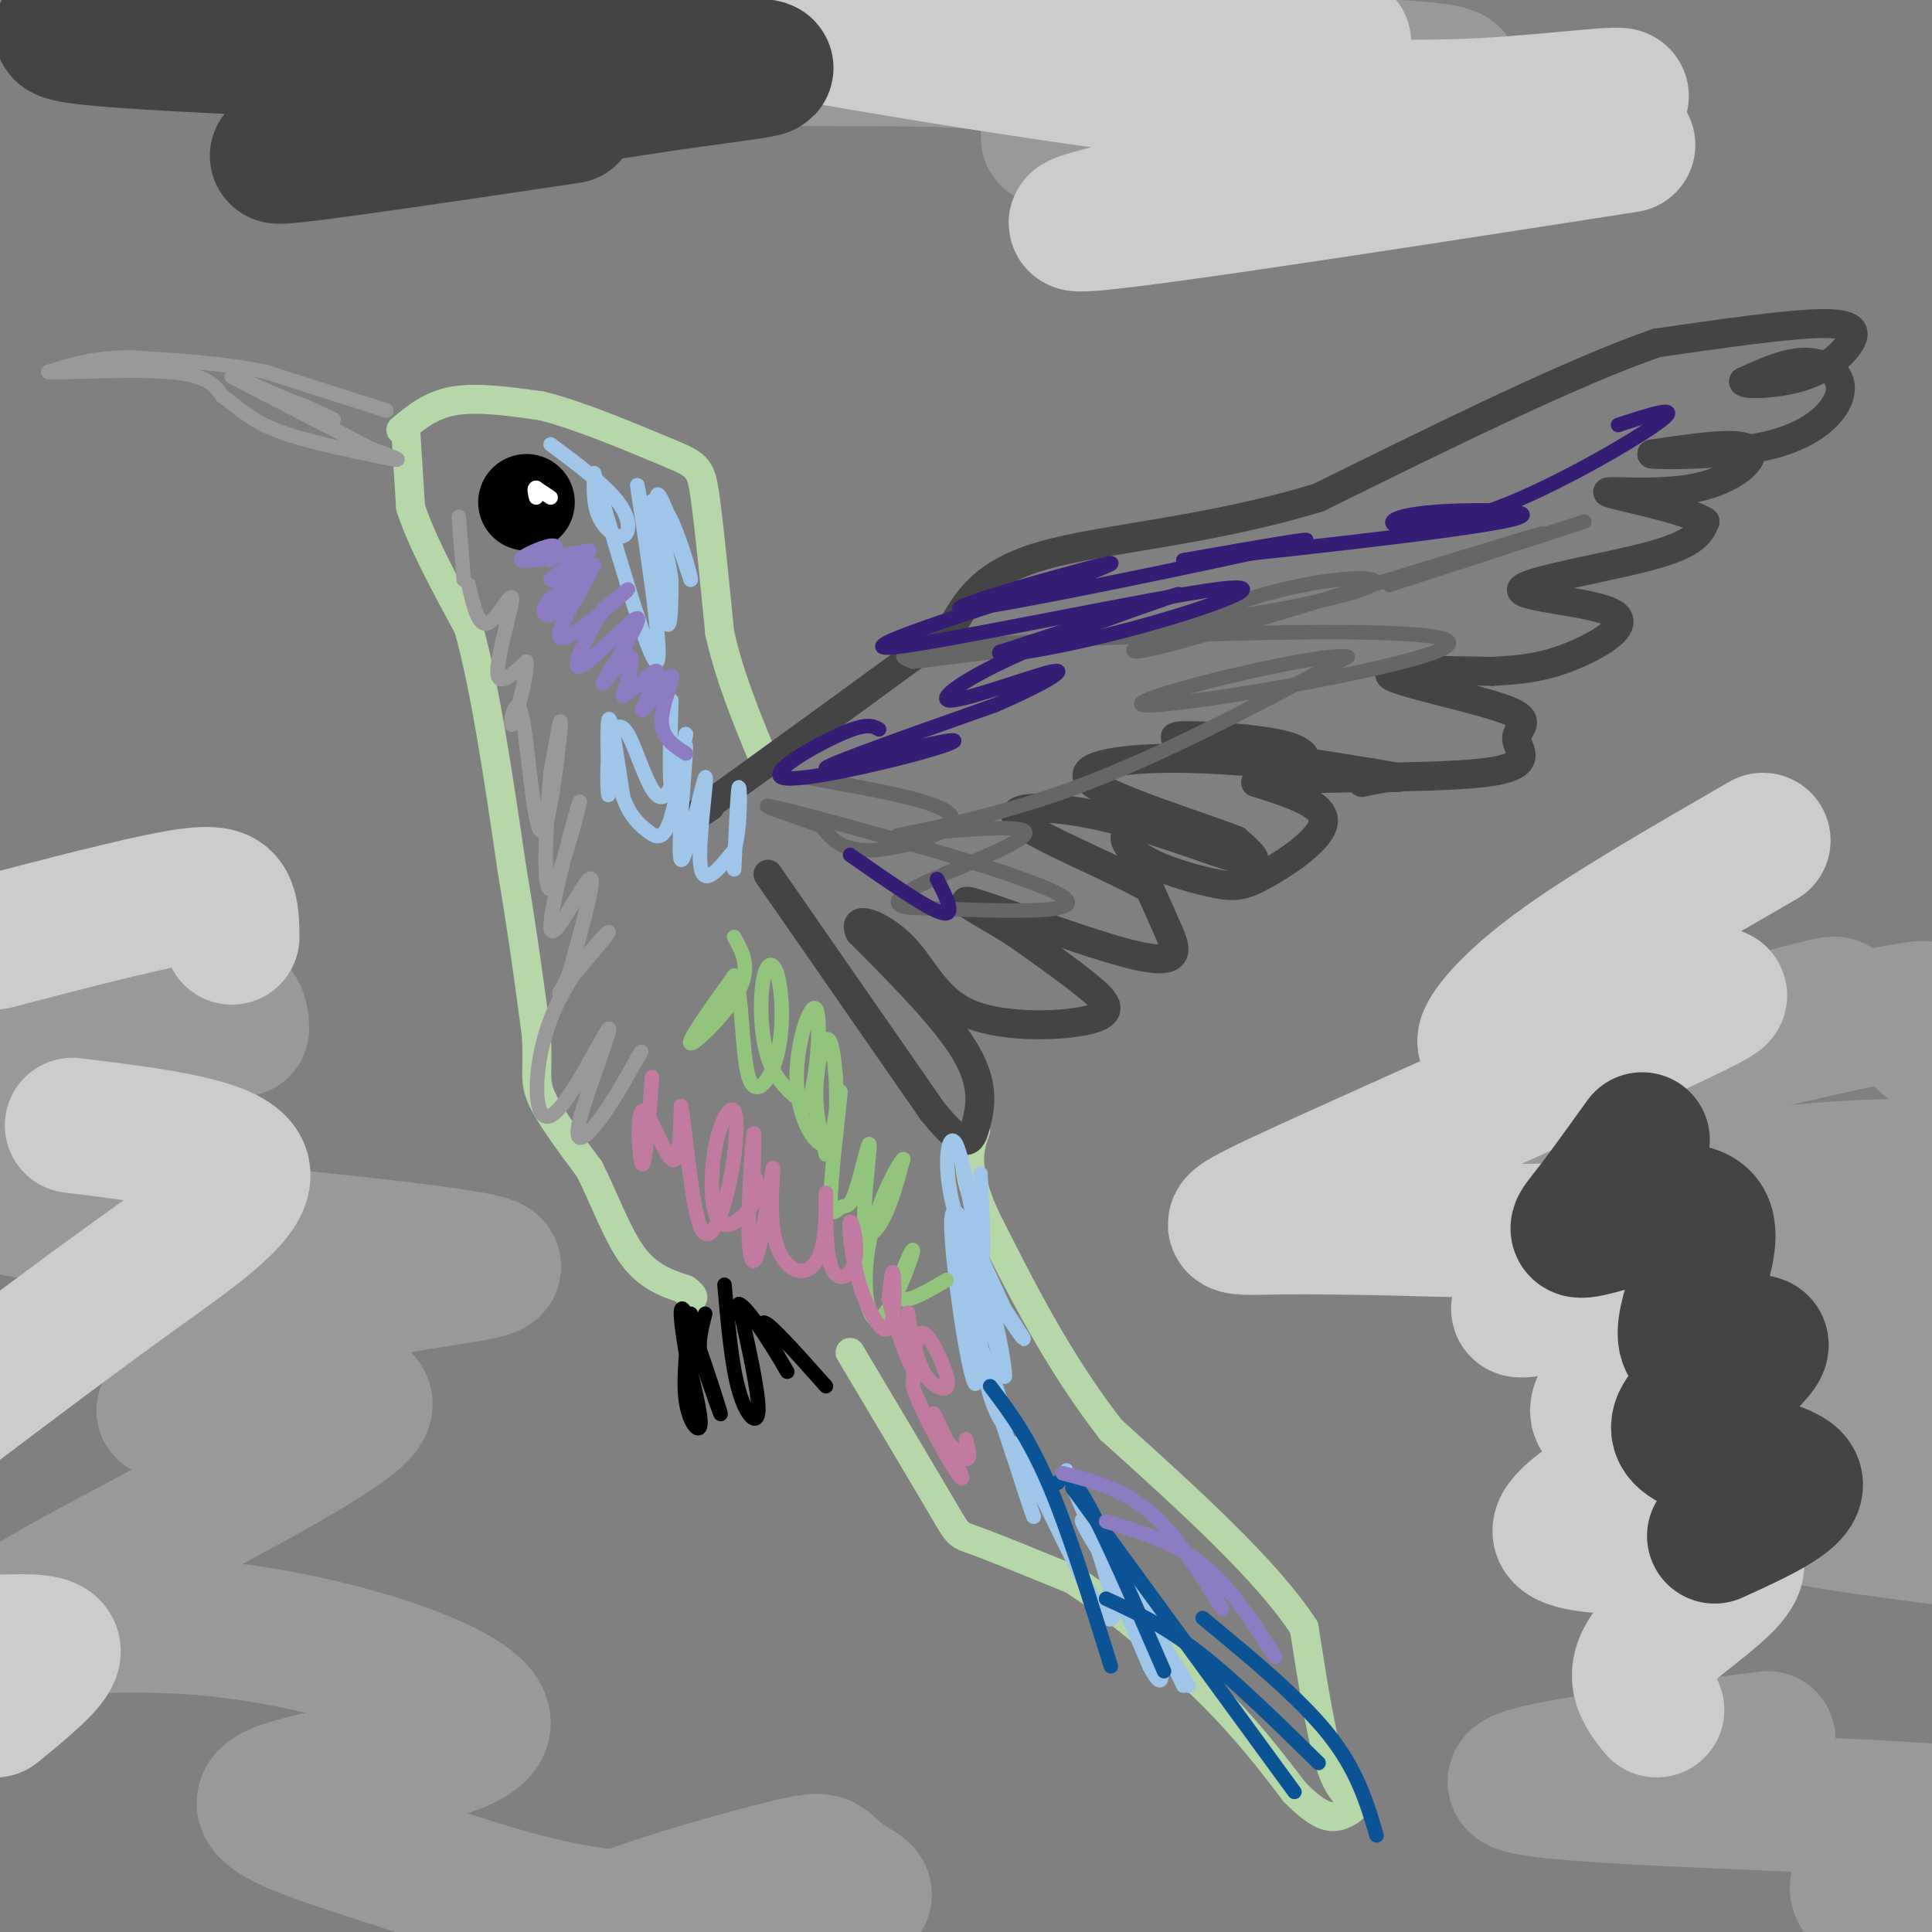 <svg viewBox='0 0 400 400' version='1.1' xmlns='http://www.w3.org/2000/svg' xmlns:xlink='http://www.w3.org/1999/xlink'><rect x="0" y="0" width="400" height="400" fill="#808080" stroke="none"/><g fill='none' stroke='#b6d7a8' stroke-width='6' stroke-linecap='round' stroke-linejoin='round'><path d='M83,89c3.083,-2.583 6.167,-5.167 11,-6c4.833,-0.833 11.417,0.083 18,1'/><path d='M112,84c7.500,1.833 17.250,5.917 27,10'/><path d='M139,94c5.622,2.311 6.178,3.089 7,9c0.822,5.911 1.911,16.956 3,28'/><path d='M149,131c2.000,9.000 5.500,17.500 9,26'/><path d='M84,89c0.000,0.000 1.000,16.000 1,16'/><path d='M85,105c2.167,6.833 7.083,15.917 12,25'/><path d='M97,130c3.500,12.500 6.250,31.250 9,50'/><path d='M106,180c2.333,14.000 3.667,24.000 5,34'/><path d='M111,214c0.556,7.511 -0.556,9.289 1,13c1.556,3.711 5.778,9.356 10,15'/><path d='M122,242c3.067,6.022 5.733,13.578 9,18c3.267,4.422 7.133,5.711 11,7'/><path d='M142,267c2.000,1.500 1.500,1.750 1,2'/><path d='M176,280c7.689,12.911 15.378,25.822 19,32c3.622,6.178 3.178,5.622 7,7c3.822,1.378 11.911,4.689 20,8'/><path d='M222,327c8.533,5.422 19.867,14.978 28,23c8.133,8.022 13.067,14.511 18,21'/><path d='M268,371c4.520,4.563 6.820,5.470 9,5c2.180,-0.470 4.241,-2.319 4,-3c-0.241,-0.681 -2.783,-0.195 -5,-6c-2.217,-5.805 -4.108,-17.903 -6,-30'/><path d='M270,337c-7.667,-11.833 -23.833,-26.417 -40,-41'/><path d='M230,296c-11.000,-14.167 -18.500,-29.083 -26,-44'/><path d='M204,252c-4.667,-10.333 -3.333,-14.167 -2,-18'/></g>
<g fill='none' stroke='#444444' stroke-width='6' stroke-linecap='round' stroke-linejoin='round'><path d='M159,181c0.000,0.000 34.000,49.000 34,49'/><path d='M193,230c7.155,8.857 8.042,6.500 9,3c0.958,-3.500 1.988,-8.143 -2,-15c-3.988,-6.857 -12.994,-15.929 -22,-25'/><path d='M178,193c-1.817,-4.001 4.640,-1.503 9,3c4.360,4.503 6.622,11.011 14,14c7.378,2.989 19.871,2.459 25,1c5.129,-1.459 2.894,-3.845 -1,-7c-3.894,-3.155 -9.447,-7.077 -15,-11'/><path d='M210,193c-6.085,-3.778 -13.796,-7.724 -8,-6c5.796,1.724 25.099,9.118 34,11c8.901,1.882 7.400,-1.748 6,-5c-1.400,-3.252 -2.700,-6.126 -4,-9'/><path d='M238,184c-7.298,-4.346 -23.544,-10.711 -27,-14c-3.456,-3.289 5.877,-3.501 17,-1c11.123,2.501 24.035,7.715 29,9c4.965,1.285 1.982,-1.357 -1,-4'/><path d='M256,174c-7.527,-3.006 -25.846,-8.521 -30,-12c-4.154,-3.479 5.856,-4.922 16,-5c10.144,-0.078 20.424,1.210 25,1c4.576,-0.210 3.450,-1.917 1,-3c-2.450,-1.083 -6.225,-1.541 -10,-2'/><path d='M258,153c-6.444,-0.622 -17.556,-1.178 -14,0c3.556,1.178 21.778,4.089 40,7'/><path d='M284,160c7.378,1.267 5.822,0.933 4,1c-1.822,0.067 -3.911,0.533 -6,1'/><path d='M235,171c-1.180,0.819 -2.360,1.638 -2,3c0.360,1.362 2.259,3.265 6,5c3.741,1.735 9.322,3.300 13,4c3.678,0.700 5.452,0.535 10,-2c4.548,-2.535 11.871,-7.438 12,-11c0.129,-3.562 -6.935,-5.781 -14,-8'/><path d='M260,162c8.143,-1.334 35.500,-0.670 47,-2c11.500,-1.330 7.144,-4.656 7,-7c-0.144,-2.344 3.923,-3.708 -2,-6c-5.923,-2.292 -21.835,-5.512 -24,-7c-2.165,-1.488 9.418,-1.244 21,-1'/><path d='M309,139c5.912,-0.345 10.192,-0.709 16,-3c5.808,-2.291 13.144,-6.511 9,-9c-4.144,-2.489 -19.770,-3.247 -19,-5c0.770,-1.753 17.934,-4.501 27,-7c9.066,-2.499 10.033,-4.750 11,-7'/><path d='M353,108c-3.679,-2.512 -18.378,-5.292 -20,-6c-1.622,-0.708 9.833,0.656 18,-1c8.167,-1.656 13.048,-6.330 11,-8c-2.048,-1.670 -11.024,-0.335 -20,1'/><path d='M342,94c1.649,0.260 15.772,0.410 25,-2c9.228,-2.410 13.561,-7.380 14,-11c0.439,-3.620 -3.018,-5.892 -7,-6c-3.982,-0.108 -8.491,1.946 -13,4'/><path d='M361,79c0.113,0.740 6.896,0.590 12,-1c5.104,-1.590 8.528,-4.620 10,-7c1.472,-2.380 0.992,-4.108 -6,-4c-6.992,0.108 -20.496,2.054 -34,4'/><path d='M343,71c-17.333,6.000 -43.667,19.000 -70,32'/><path d='M273,103c-22.711,6.978 -44.489,8.422 -57,12c-12.511,3.578 -15.756,9.289 -19,15'/><path d='M197,130c-11.167,8.333 -29.583,21.667 -48,35'/><path d='M149,165c-8.333,6.167 -5.167,4.083 -2,2'/></g>
<g fill='none' stroke='#666666' stroke-width='3' stroke-linecap='round' stroke-linejoin='round'><path d='M167,161c14.200,2.489 28.400,4.978 30,8c1.600,3.022 -9.400,6.578 -16,7c-6.600,0.422 -8.800,-2.289 -11,-5'/><path d='M170,171c-6.667,-2.429 -17.833,-6.000 -6,-3c11.833,3.000 46.667,12.571 55,17c8.333,4.429 -9.833,3.714 -28,3'/><path d='M191,188c-6.123,0.030 -7.431,-1.395 0,-5c7.431,-3.605 23.600,-9.389 21,-11c-2.600,-1.611 -23.969,0.951 -26,1c-2.031,0.049 15.277,-2.415 34,-9c18.723,-6.585 38.862,-17.293 59,-28'/><path d='M279,136c-5.552,-1.292 -48.931,9.478 -42,10c6.931,0.522 64.174,-9.206 63,-13c-1.174,-3.794 -60.764,-1.656 -89,0c-28.236,1.656 -25.118,2.828 -22,4'/><path d='M189,137c10.969,-1.212 49.392,-6.244 71,-10c21.608,-3.756 26.403,-6.238 24,-7c-2.403,-0.762 -12.003,0.196 -22,3c-9.997,2.804 -20.391,7.453 -25,10c-4.609,2.547 -3.433,2.994 14,-2c17.433,-4.994 51.124,-15.427 63,-19c11.876,-3.573 1.938,-0.287 -8,3'/><path d='M306,115c-7.022,2.378 -20.578,6.822 -18,6c2.578,-0.822 21.289,-6.911 40,-13'/></g>
<g fill='none' stroke='#000000' stroke-width='20' stroke-linecap='round' stroke-linejoin='round'><path d='M109,104c0.000,0.000 0.000,0.000 0,0'/></g>
<g fill='none' stroke='#000000' stroke-width='12' stroke-linecap='round' stroke-linejoin='round'><path d='M110,103c0.000,0.000 -1.000,0.000 -1,0'/><path d='M109,103c-0.333,-0.167 -0.667,-0.583 -1,-1'/></g>
<g fill='none' stroke='#ffffff' stroke-width='3' stroke-linecap='round' stroke-linejoin='round'><path d='M114,103c0.000,0.000 -3.000,-2.000 -3,-2'/><path d='M111,101c-0.500,0.000 -0.250,1.000 0,2'/></g>
<g fill='none' stroke='#9fc5e8' stroke-width='3' stroke-linecap='round' stroke-linejoin='round'><path d='M114,92c5.661,4.214 11.321,8.429 14,12c2.679,3.571 2.375,6.500 1,7c-1.375,0.500 -3.821,-1.429 -5,-4c-1.179,-2.571 -1.089,-5.786 -1,-9'/><path d='M123,98c3.105,10.040 11.368,39.640 13,39c1.632,-0.640 -3.368,-31.518 -4,-36c-0.632,-4.482 3.105,17.434 5,25c1.895,7.566 1.947,0.783 2,-6'/><path d='M139,120c-0.909,-6.077 -4.182,-18.268 -4,-16c0.182,2.268 3.818,18.995 4,19c0.182,0.005 -3.091,-16.713 -3,-20c0.091,-3.287 3.545,6.856 7,17'/><path d='M143,120c0.111,-0.867 -3.111,-11.533 -5,-14c-1.889,-2.467 -2.444,3.267 -3,9'/><path d='M139,145c-0.250,8.417 -0.500,16.833 0,18c0.500,1.167 1.750,-4.917 3,-11'/><path d='M142,152c-0.309,2.041 -2.583,12.644 -5,13c-2.417,0.356 -4.979,-9.534 -7,-13c-2.021,-3.466 -3.500,-0.506 -4,4c-0.500,4.506 -0.019,10.559 0,8c0.019,-2.559 -0.423,-13.731 0,-15c0.423,-1.269 1.712,7.366 3,16'/><path d='M129,165c1.353,3.889 3.235,5.613 5,7c1.765,1.387 3.413,2.438 5,-3c1.587,-5.438 3.113,-17.366 3,-14c-0.113,3.366 -1.865,22.026 -1,23c0.865,0.974 4.348,-15.738 5,-17c0.652,-1.262 -1.528,12.925 -1,18c0.528,5.075 3.764,1.037 7,-3'/><path d='M152,176c1.356,-4.111 1.244,-12.889 1,-13c-0.244,-0.111 -0.622,8.444 -1,17'/><path d='M203,243c0.458,10.045 0.915,20.089 0,17c-0.915,-3.089 -3.204,-19.313 -5,-23c-1.796,-3.687 -3.099,5.161 0,15c3.099,9.839 10.600,20.668 13,24c2.400,3.332 -0.300,-0.834 -3,-5'/><path d='M208,271c-2.058,-4.345 -5.703,-12.708 -8,-17c-2.297,-4.292 -3.245,-4.512 -3,1c0.245,5.512 1.684,16.756 3,24c1.316,7.244 2.508,10.489 2,4c-0.508,-6.489 -2.717,-22.711 -2,-24c0.717,-1.289 4.358,12.356 8,26'/><path d='M208,285c0.432,-0.917 -2.486,-16.210 -4,-18c-1.514,-1.790 -1.622,9.922 0,18c1.622,8.078 4.975,12.521 4,8c-0.975,-4.521 -6.279,-18.006 -6,-16c0.279,2.006 6.139,19.503 12,37'/><path d='M214,314c-0.021,0.289 -6.072,-17.489 -4,-15c2.072,2.489 12.267,25.244 17,33c4.733,7.756 4.005,0.511 1,-9c-3.005,-9.511 -8.287,-21.289 -7,-18c1.287,3.289 9.144,21.644 17,40'/><path d='M238,345c3.188,6.084 2.659,1.294 2,-3c-0.659,-4.294 -1.447,-8.093 -6,-15c-4.553,-6.907 -12.870,-16.924 -9,-10c3.870,6.924 19.926,30.787 21,32c1.074,1.213 -12.836,-20.225 -17,-27c-4.164,-6.775 1.418,1.112 7,9'/><path d='M236,331c2.667,4.500 5.833,11.250 9,18'/></g>
<g fill='none' stroke='#000000' stroke-width='3' stroke-linecap='round' stroke-linejoin='round'><path d='M143,272c-0.822,6.711 -1.644,13.422 -1,18c0.644,4.578 2.756,7.022 3,5c0.244,-2.022 -1.378,-8.511 -3,-15'/><path d='M142,280c-0.929,-5.452 -1.750,-11.583 0,-8c1.750,3.583 6.071,16.881 7,20c0.929,3.119 -1.536,-3.940 -4,-11'/><path d='M145,281c-0.500,-3.333 0.250,-6.167 1,-9'/><path d='M150,266c0.733,8.356 1.467,16.711 3,22c1.533,5.289 3.867,7.511 4,4c0.133,-3.511 -1.933,-12.756 -4,-22'/><path d='M153,270c2.095,0.512 9.333,12.792 10,14c0.667,1.208 -5.238,-8.655 -5,-10c0.238,-1.345 6.619,5.827 13,13'/></g>
<g fill='none' stroke='#999999' stroke-width='3' stroke-linecap='round' stroke-linejoin='round'><path d='M80,85c0.000,0.000 -25.000,-8.000 -25,-8'/><path d='M55,77c-8.833,-1.833 -18.417,-2.417 -28,-3'/><path d='M27,74c-7.500,0.000 -12.250,1.500 -17,3'/><path d='M10,77c2.422,0.244 16.978,-0.644 25,0c8.022,0.644 9.511,2.822 11,5'/><path d='M46,82c3.089,2.067 5.311,4.733 11,7c5.689,2.267 14.844,4.133 24,6'/><path d='M81,95c3.333,0.667 -0.333,-0.667 -4,-2'/><path d='M77,93c-5.500,-2.833 -17.250,-8.917 -29,-15'/><path d='M48,78c-0.111,-0.467 14.111,5.867 19,8c4.889,2.133 0.444,0.067 -4,-2'/><path d='M63,84c-1.333,-0.500 -2.667,-0.750 -4,-1'/></g>
<g fill='none' stroke='#8e7cc3' stroke-width='3' stroke-linecap='round' stroke-linejoin='round'><path d='M114,116c0.978,-1.644 1.956,-3.289 0,-3c-1.956,0.289 -6.844,2.511 -6,3c0.844,0.489 7.422,-0.756 14,-2'/><path d='M122,114c-0.337,1.326 -8.179,5.640 -8,6c0.179,0.360 8.378,-3.233 9,-3c0.622,0.233 -6.332,4.294 -9,7c-2.668,2.706 -1.048,4.059 1,3c2.048,-1.059 4.524,-4.529 7,-8'/><path d='M122,119c-1.095,2.274 -7.333,11.958 -6,13c1.333,1.042 10.238,-6.560 13,-9c2.762,-2.440 -0.619,0.280 -4,3'/><path d='M125,126c-2.615,4.028 -7.154,12.599 -5,12c2.154,-0.599 11.000,-10.367 12,-10c1.000,0.367 -5.846,10.868 -7,13c-1.154,2.132 3.385,-4.105 5,-5c1.615,-0.895 0.308,3.553 -1,8'/><path d='M129,144c1.723,-0.526 6.531,-5.843 7,-5c0.469,0.843 -3.400,7.844 -3,8c0.400,0.156 5.069,-6.535 6,-7c0.931,-0.465 -1.877,5.296 -2,9c-0.123,3.704 2.438,5.352 5,7'/></g>
<g fill='none' stroke='#93c47d' stroke-width='3' stroke-linecap='round' stroke-linejoin='round'><path d='M152,194c1.733,3.111 3.467,6.222 1,11c-2.467,4.778 -9.133,11.222 -10,11c-0.867,-0.222 4.067,-7.111 9,-14'/><path d='M152,202c1.720,2.646 1.520,16.260 3,21c1.480,4.740 4.640,0.607 6,-5c1.360,-5.607 0.921,-12.689 0,-16c-0.921,-3.311 -2.325,-2.853 -3,1c-0.675,3.853 -0.621,11.101 1,16c1.621,4.899 4.811,7.450 8,10'/><path d='M167,229c2.043,-3.681 3.151,-17.883 2,-20c-1.151,-2.117 -4.563,7.853 -4,16c0.563,8.147 5.099,14.472 7,11c1.901,-3.472 1.166,-16.743 0,-20c-1.166,-3.257 -2.762,3.498 -3,9c-0.238,5.502 0.881,9.751 2,14'/><path d='M171,239c1.134,-2.008 2.968,-14.027 3,-13c0.032,1.027 -1.739,15.102 -2,21c-0.261,5.898 0.989,3.620 2,3c1.011,-0.620 1.782,0.420 3,-3c1.218,-3.420 2.883,-11.298 3,-10c0.117,1.298 -1.315,11.773 -1,16c0.315,4.227 2.376,2.208 4,-1c1.624,-3.208 2.812,-7.604 4,-12'/><path d='M187,240c-0.953,0.755 -5.335,8.641 -7,17c-1.665,8.359 -0.611,17.189 2,16c2.611,-1.189 6.780,-12.397 7,-14c0.220,-1.603 -3.509,6.399 -3,9c0.509,2.601 5.254,-0.200 10,-3'/></g>
<g fill='none' stroke='#351c75' stroke-width='3' stroke-linecap='round' stroke-linejoin='round'><path d='M182,151c-1.259,-0.716 -2.518,-1.432 -8,1c-5.482,2.432 -15.187,8.011 -12,9c3.187,0.989 19.267,-2.611 28,-5c8.733,-2.389 10.121,-3.566 3,-2c-7.121,1.566 -22.749,5.876 -22,5c0.749,-0.876 17.874,-6.938 35,-13'/><path d='M206,146c9.482,-4.062 15.687,-7.715 12,-7c-3.687,0.715 -17.267,5.800 -21,6c-3.733,0.200 2.379,-4.485 15,-10c12.621,-5.515 31.749,-11.862 32,-12c0.251,-0.138 -18.374,5.931 -37,12'/><path d='M207,135c-1.600,1.445 12.901,-0.943 28,-5c15.099,-4.057 30.796,-9.785 17,-8c-13.796,1.785 -57.085,11.081 -67,12c-9.915,0.919 13.542,-6.541 37,-14'/><path d='M222,120c8.675,-3.321 11.861,-4.622 2,-2c-9.861,2.622 -32.770,9.167 -23,8c9.770,-1.167 52.220,-10.048 65,-13c12.780,-2.952 -4.110,0.024 -21,3'/><path d='M245,116c12.373,-1.176 53.807,-5.615 66,-8c12.193,-2.385 -4.854,-2.716 -14,-2c-9.146,0.716 -10.390,2.481 -7,3c3.390,0.519 11.413,-0.206 23,-5c11.587,-4.794 26.739,-13.655 31,-17c4.261,-3.345 -2.370,-1.172 -9,1'/><path d='M176,177c8.000,5.583 16.000,11.167 19,12c3.000,0.833 1.000,-3.083 -1,-7'/></g>
<g fill='none' stroke='#999999' stroke-width='3' stroke-linecap='round' stroke-linejoin='round'><path d='M95,107c0.000,0.000 1.000,13.000 1,13'/><path d='M97,121c1.000,4.405 2.000,8.810 4,8c2.000,-0.810 5.000,-6.833 5,-5c0.000,1.833 -3.000,11.524 -3,15c0.000,3.476 3.000,0.738 6,-2'/><path d='M109,137c0.174,3.244 -2.393,12.353 -3,13c-0.607,0.647 0.744,-7.167 2,-2c1.256,5.167 2.415,23.314 4,24c1.585,0.686 3.596,-16.090 4,-21c0.404,-4.910 -0.798,2.045 -2,9'/><path d='M114,160c-0.809,8.402 -1.830,24.906 0,24c1.830,-0.906 6.511,-19.222 6,-18c-0.511,1.222 -6.215,21.983 -6,26c0.215,4.017 6.347,-8.709 8,-10c1.653,-1.291 -1.174,8.855 -4,19'/><path d='M118,201c-1.571,4.465 -3.497,6.128 -1,3c2.497,-3.128 9.417,-11.048 9,-11c-0.417,0.048 -8.173,8.063 -12,18c-3.827,9.937 -3.727,21.795 0,20c3.727,-1.795 11.082,-17.244 12,-18c0.918,-0.756 -4.599,13.181 -6,19c-1.401,5.819 1.314,3.520 4,0c2.686,-3.520 5.343,-8.260 8,-13'/><path d='M132,219c1.333,-2.167 0.667,-1.083 0,0'/></g>
<g fill='none' stroke='#c27ba0' stroke-width='3' stroke-linecap='round' stroke-linejoin='round'><path d='M135,223c-0.679,9.214 -1.357,18.429 -2,18c-0.643,-0.429 -1.250,-10.500 0,-11c1.250,-0.500 4.357,8.571 6,10c1.643,1.429 1.821,-4.786 2,-11'/><path d='M141,229c0.884,4.247 2.094,20.363 4,25c1.906,4.637 4.509,-2.205 6,-9c1.491,-6.795 1.872,-13.545 1,-15c-0.872,-1.455 -2.997,2.383 -4,8c-1.003,5.617 -0.886,13.012 1,15c1.886,1.988 5.539,-1.432 7,-4c1.461,-2.568 0.731,-4.284 0,-6'/><path d='M156,243c0.079,-3.727 0.276,-10.044 0,-8c-0.276,2.044 -1.027,12.449 -1,19c0.027,6.551 0.830,9.248 2,5c1.170,-4.248 2.706,-15.442 3,-17c0.294,-1.558 -0.653,6.521 0,12c0.653,5.479 2.907,8.360 5,9c2.093,0.640 4.027,-0.960 5,-4c0.973,-3.040 0.987,-7.520 1,-12'/><path d='M171,247c0.059,1.429 -0.292,11.002 1,15c1.292,3.998 4.228,2.421 5,-1c0.772,-3.421 -0.619,-8.685 -1,-8c-0.381,0.685 0.248,7.318 2,13c1.752,5.682 4.625,10.415 6,9c1.375,-1.415 1.250,-8.976 1,-11c-0.250,-2.024 -0.625,1.488 -1,5'/><path d='M184,269c1.057,4.733 4.201,14.067 5,14c0.799,-0.067 -0.745,-9.534 -1,-11c-0.255,-1.466 0.780,5.068 2,9c1.220,3.932 2.626,5.260 4,6c1.374,0.740 2.716,0.892 2,-2c-0.716,-2.892 -3.490,-8.826 -5,-9c-1.510,-0.174 -1.755,5.413 -2,11'/><path d='M189,287c2.262,6.750 8.917,18.125 10,19c1.083,0.875 -3.405,-8.750 -5,-12c-1.595,-3.250 -0.298,-0.125 1,3'/><path d='M195,297c1.267,1.756 3.933,4.644 5,5c1.067,0.356 0.533,-1.822 0,-4'/></g>
<g fill='none' stroke='#0b5394' stroke-width='3' stroke-linecap='round' stroke-linejoin='round'><path d='M205,287c3.917,5.167 7.833,10.333 12,20c4.167,9.667 8.583,23.833 13,38'/><path d='M219,307c1.167,-1.250 2.333,-2.500 6,4c3.667,6.500 9.833,20.750 16,35'/><path d='M222,308c0.000,0.000 46.000,63.000 46,63'/><path d='M229,331c5.833,2.667 11.667,5.333 19,11c7.333,5.667 16.167,14.333 25,23'/><path d='M249,335c10.000,8.250 20.000,16.500 26,24c6.000,7.500 8.000,14.250 10,21'/></g>
<g fill='none' stroke='#8e7cc3' stroke-width='3' stroke-linecap='round' stroke-linejoin='round'><path d='M229,315c7.083,2.167 14.167,4.333 20,9c5.833,4.667 10.417,11.833 15,19'/><path d='M220,305c6.250,1.667 12.500,3.333 18,8c5.500,4.667 10.250,12.333 15,20'/></g>
<g fill='none' stroke='#999999' stroke-width='28' stroke-linecap='round' stroke-linejoin='round'><path d='M399,216c-1.809,-1.599 -3.617,-3.199 -2,-5c1.617,-1.801 6.660,-3.804 -11,0c-17.660,3.804 -58.023,13.416 -57,12c1.023,-1.416 43.432,-13.860 50,-15c6.568,-1.140 -22.703,9.024 -37,16c-14.297,6.976 -13.618,10.763 -14,13c-0.382,2.237 -1.823,2.925 1,4c2.823,1.075 9.912,2.538 17,4'/><path d='M346,245c17.167,-1.071 51.583,-5.750 53,-2c1.417,3.750 -30.167,15.929 -33,21c-2.833,5.071 23.083,3.036 49,1'/><path d='M400,269c-22.417,7.167 -44.833,14.333 -42,17c2.833,2.667 30.917,0.833 59,-1'/><path d='M395,301c-7.444,3.000 -14.889,6.000 -21,8c-6.111,2.000 -10.889,3.000 -1,5c9.889,2.000 34.444,5.000 59,8'/><path d='M366,360c-30.480,3.802 -60.960,7.604 -50,10c10.960,2.396 63.360,3.384 84,5c20.640,1.616 9.518,3.858 0,7c-9.518,3.142 -17.434,7.183 -15,10c2.434,2.817 15.217,4.408 28,6'/><path d='M50,213c-0.044,-2.067 -0.089,-4.133 -3,-5c-2.911,-0.867 -8.689,-0.533 -19,2c-10.311,2.533 -25.156,7.267 -40,12'/><path d='M11,234c9.921,-1.133 19.843,-2.266 24,-2c4.157,0.266 2.550,1.930 3,3c0.450,1.070 2.957,1.546 -2,4c-4.957,2.454 -17.378,6.887 -26,9c-8.622,2.113 -13.445,1.907 8,4c21.445,2.093 69.158,6.487 81,9c11.842,2.513 -12.188,3.147 -29,8c-16.812,4.853 -26.406,13.927 -36,23'/><path d='M34,292c8.183,1.138 46.640,-7.518 41,0c-5.640,7.518 -55.376,31.210 -69,40c-13.624,8.790 8.865,2.678 36,5c27.135,2.322 58.917,13.078 58,20c-0.917,6.922 -34.535,10.010 -43,14c-8.465,3.990 8.221,8.882 24,14c15.779,5.118 30.651,10.462 46,12c15.349,1.538 31.174,-0.731 47,-3'/><path d='M174,394c7.985,-1.144 4.449,-2.503 2,-4c-2.449,-1.497 -3.811,-3.133 -5,-4c-1.189,-0.867 -2.205,-0.964 -10,1c-7.795,1.964 -22.370,5.990 -33,10c-10.630,4.010 -17.315,8.005 -24,12'/><path d='M248,40c6.887,-3.694 13.774,-7.388 1,-9c-12.774,-1.612 -45.207,-1.144 -26,-4c19.207,-2.856 90.056,-9.038 76,-12c-14.056,-2.962 -113.016,-2.703 -152,-3c-38.984,-0.297 -17.992,-1.148 3,-2'/><path d='M150,10c33.844,1.511 116.956,6.289 140,9c23.044,2.711 -13.978,3.356 -51,4'/></g>
<g fill='none' stroke='#cccccc' stroke-width='28' stroke-linecap='round' stroke-linejoin='round'><path d='M337,30c-58.878,9.141 -117.756,18.283 -114,16c3.756,-2.283 70.144,-15.990 97,-22c26.856,-6.010 14.178,-4.322 -1,-3c-15.178,1.322 -32.856,2.279 -64,-1c-31.144,-3.279 -75.756,-10.794 -93,-14c-17.244,-3.206 -7.122,-2.103 3,-1'/><path d='M165,5c10.333,-0.668 34.667,-1.839 61,-1c26.333,0.839 54.667,3.687 52,5c-2.667,1.313 -36.333,1.089 -68,-1c-31.667,-2.089 -61.333,-6.045 -91,-10'/><path d='M48,194c-0.022,-2.644 -0.044,-5.289 -1,-7c-0.956,-1.711 -2.844,-2.489 -11,-1c-8.156,1.489 -22.578,5.244 -37,9'/><path d='M15,233c16.356,2.000 32.711,4.000 35,9c2.289,5.000 -9.489,13.000 -22,22c-12.511,9.000 -25.756,19.000 -39,29'/><path d='M0,340c5.583,-0.167 11.167,-0.333 11,2c-0.167,2.333 -6.083,7.167 -12,12'/><path d='M365,174c-15.493,8.939 -30.986,17.879 -41,25c-10.014,7.121 -14.549,12.425 -16,15c-1.451,2.575 0.182,2.423 2,3c1.818,0.577 3.821,1.884 17,-2c13.179,-3.884 37.532,-12.959 26,-7c-11.532,5.959 -58.951,26.950 -81,37c-22.049,10.050 -18.728,9.157 -7,9c11.728,-0.157 31.864,0.421 52,1'/><path d='M317,255c14.422,-0.567 24.477,-2.485 23,0c-1.477,2.485 -14.487,9.373 -21,13c-6.513,3.627 -6.529,3.993 3,2c9.529,-1.993 28.604,-6.344 29,-2c0.396,4.344 -17.887,17.384 -20,23c-2.113,5.616 11.943,3.808 26,2'/><path d='M357,293c-6.038,5.684 -34.134,18.895 -34,24c0.134,5.105 28.498,2.105 35,5c6.502,2.895 -8.856,11.684 -15,18c-6.144,6.316 -3.072,10.158 0,14'/></g>
<g fill='none' stroke='#444444' stroke-width='28' stroke-linecap='round' stroke-linejoin='round'><path d='M118,24c-32.606,4.846 -65.211,9.691 -60,8c5.211,-1.691 48.239,-9.920 75,-14c26.761,-4.080 37.256,-4.011 8,-5c-29.256,-0.989 -98.261,-3.035 -120,-5c-21.739,-1.965 3.789,-3.847 29,-5c25.211,-1.153 50.106,-1.576 75,-2'/><path d='M125,1c0.833,0.833 -34.583,3.917 -70,7'/><path d='M340,236c-4.145,5.775 -8.290,11.550 -11,15c-2.710,3.450 -3.986,4.576 2,3c5.986,-1.576 19.233,-5.856 22,-1c2.767,4.856 -4.947,18.846 -4,24c0.947,5.154 10.556,1.473 14,1c3.444,-0.473 0.722,2.264 -2,5'/><path d='M361,283c-4.810,3.548 -15.833,9.917 -13,14c2.833,4.083 19.524,5.881 23,9c3.476,3.119 -6.262,7.560 -16,12'/></g>
</svg>
